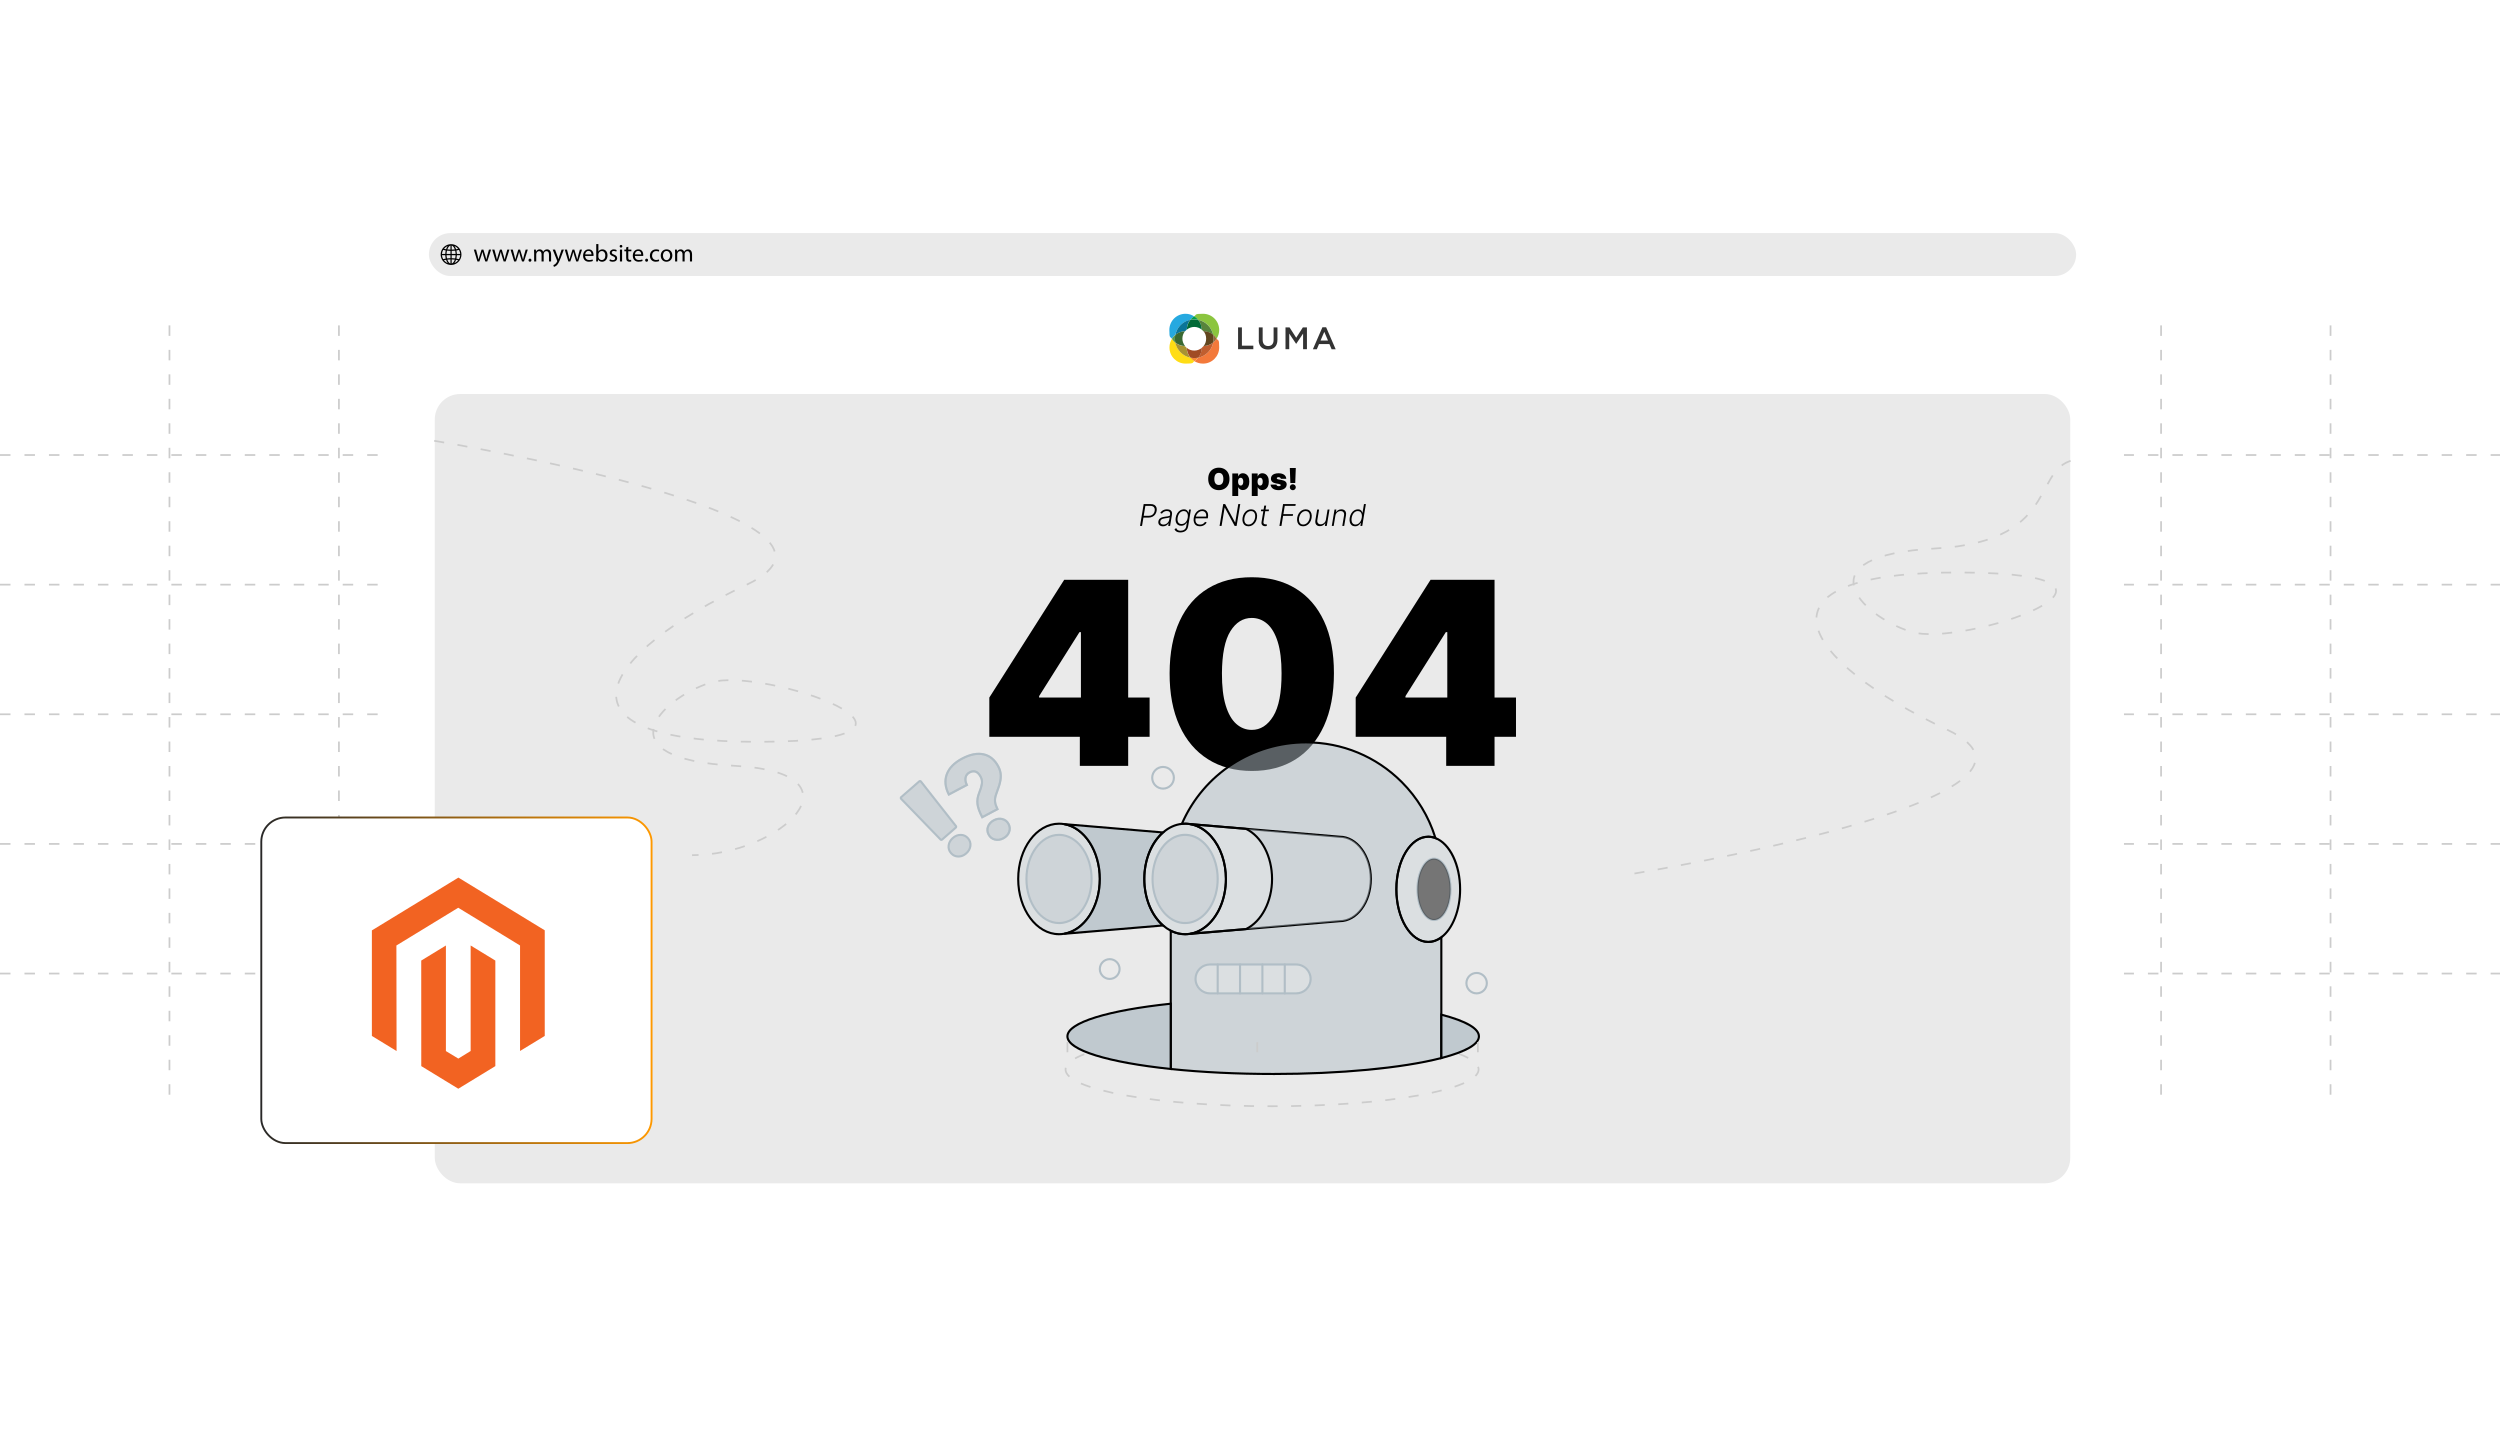 <?xml version="1.0" encoding="UTF-8"?><svg id="b" xmlns="http://www.w3.org/2000/svg" xmlns:xlink="http://www.w3.org/1999/xlink" viewBox="0 0 350 200"><defs><filter id="c" x="40.503" y="14.583" width="270.24" height="171.36" filterUnits="userSpaceOnUse"><feOffset dx="0" dy="0"/><feGaussianBlur result="d" stdDeviation="4.259"/><feFlood flood-color="#919191" flood-opacity=".3"/><feComposite in2="d" operator="in"/><feComposite in="SourceGraphic"/></filter><filter id="e" x="33.091" y="110.851" width="62.4" height="53.28" filterUnits="userSpaceOnUse"><feOffset dx="0" dy="0"/><feGaussianBlur result="f" stdDeviation="1.13"/><feFlood flood-color="#919191" flood-opacity=".3"/><feComposite in2="f" operator="in"/><feComposite in="SourceGraphic"/></filter><linearGradient id="g" x1="36.448" y1="137.241" x2="91.353" y2="137.241" gradientTransform="translate(127.801 274.482) rotate(-180)" gradientUnits="userSpaceOnUse"><stop offset="0" stop-color="#282828"/><stop offset="1" stop-color="#f90"/></linearGradient><filter id="h" x="32.611" y="110.851" width="62.88" height="53.28" filterUnits="userSpaceOnUse"><feOffset dx="0" dy="0"/><feGaussianBlur result="i" stdDeviation="1.13"/><feFlood flood-color="#919191" flood-opacity=".3"/><feComposite in2="i" operator="in"/><feComposite in="SourceGraphic"/></filter></defs><line y1="136.297" x2="189.797" y2="136.297" fill="none" stroke="#ccc" stroke-dasharray="1.469 1.958" stroke-miterlimit="10" stroke-width=".245"/><line y1="118.149" x2="189.797" y2="118.149" fill="none" stroke="#ccc" stroke-dasharray="1.469 1.958" stroke-miterlimit="10" stroke-width=".245"/><line y1="100" x2="189.797" y2="100" fill="none" stroke="#ccc" stroke-dasharray="1.469 1.958" stroke-miterlimit="10" stroke-width=".245"/><line y1="81.851" x2="189.797" y2="81.851" fill="none" stroke="#ccc" stroke-dasharray="1.469 1.958" stroke-miterlimit="10" stroke-width=".245"/><line y1="63.703" x2="189.797" y2="63.703" fill="none" stroke="#ccc" stroke-dasharray="1.469 1.958" stroke-miterlimit="10" stroke-width=".245"/><line x1="166.072" y1="45.554" x2="166.072" y2="154.446" fill="none" stroke="#ccc" stroke-dasharray="1.469 1.958" stroke-miterlimit="10" stroke-width=".245"/><line x1="142.348" y1="45.554" x2="142.348" y2="154.446" fill="none" stroke="#ccc" stroke-dasharray="1.469 1.958" stroke-miterlimit="10" stroke-width=".245"/><line x1="118.623" y1="45.554" x2="118.623" y2="154.446" fill="none" stroke="#ccc" stroke-dasharray="1.469 1.958" stroke-miterlimit="10" stroke-width=".245"/><line x1="94.899" y1="45.554" x2="94.899" y2="154.446" fill="none" stroke="#ccc" stroke-dasharray="1.469 1.958" stroke-miterlimit="10" stroke-width=".245"/><line x1="71.174" y1="45.554" x2="71.174" y2="154.446" fill="none" stroke="#ccc" stroke-dasharray="1.469 1.958" stroke-miterlimit="10" stroke-width=".245"/><line x1="47.449" y1="45.554" x2="47.449" y2="154.446" fill="none" stroke="#ccc" stroke-dasharray="1.469 1.958" stroke-miterlimit="10" stroke-width=".245"/><line x1="23.725" y1="45.554" x2="23.725" y2="154.446" fill="none" stroke="#ccc" stroke-dasharray="1.469 1.958" stroke-miterlimit="10" stroke-width=".245"/><line x1="160.203" y1="136.297" x2="350" y2="136.297" fill="none" stroke="#ccc" stroke-dasharray="1.469 1.958" stroke-miterlimit="10" stroke-width=".245"/><line x1="160.203" y1="118.149" x2="350" y2="118.149" fill="none" stroke="#ccc" stroke-dasharray="1.469 1.958" stroke-miterlimit="10" stroke-width=".245"/><line x1="160.203" y1="100" x2="350" y2="100" fill="none" stroke="#ccc" stroke-dasharray="1.469 1.958" stroke-miterlimit="10" stroke-width=".245"/><line x1="160.203" y1="81.851" x2="350" y2="81.851" fill="none" stroke="#ccc" stroke-dasharray="1.469 1.958" stroke-miterlimit="10" stroke-width=".245"/><line x1="160.203" y1="63.703" x2="350" y2="63.703" fill="none" stroke="#ccc" stroke-dasharray="1.469 1.958" stroke-miterlimit="10" stroke-width=".245"/><line x1="326.275" y1="45.554" x2="326.275" y2="154.446" fill="none" stroke="#ccc" stroke-dasharray="1.469 1.958" stroke-miterlimit="10" stroke-width=".245"/><line x1="302.551" y1="45.554" x2="302.551" y2="154.446" fill="none" stroke="#ccc" stroke-dasharray="1.469 1.958" stroke-miterlimit="10" stroke-width=".245"/><line x1="278.826" y1="45.554" x2="278.826" y2="154.446" fill="none" stroke="#ccc" stroke-dasharray="1.469 1.958" stroke-miterlimit="10" stroke-width=".245"/><line x1="255.101" y1="45.554" x2="255.101" y2="154.446" fill="none" stroke="#ccc" stroke-dasharray="1.469 1.958" stroke-miterlimit="10" stroke-width=".245"/><line x1="231.377" y1="45.554" x2="231.377" y2="154.446" fill="none" stroke="#ccc" stroke-dasharray="1.469 1.958" stroke-miterlimit="10" stroke-width=".245"/><line x1="207.652" y1="45.554" x2="207.652" y2="154.446" fill="none" stroke="#ccc" stroke-dasharray="1.469 1.958" stroke-miterlimit="10" stroke-width=".245"/><line x1="183.928" y1="45.554" x2="183.928" y2="154.446" fill="none" stroke="#ccc" stroke-dasharray="1.469 1.958" stroke-miterlimit="10" stroke-width=".245"/><rect x="53.35" y="27.452" width="244.003" height="145.097" rx="5.058" ry="5.058" transform="translate(350.704 200) rotate(180)" fill="#fff" filter="url(#c)"/><path d="M164.539,46.896c.212-1.06,1.044-1.892,2.088-2.12.147-.196.343-.359.538-.489-.326-.228-.75-.359-1.191-.359-1.256,0-2.267,1.011-2.267,2.267s.131.881.359,1.223c.131-.196.294-.375.473-.538h0v.016Z" fill="#26a9e0"/><path d="M167.736,44.776c1.06.212,1.892,1.044,2.104,2.104.196.147.359.326.489.538.228-.359.359-.783.359-1.223,0-1.256-1.011-2.267-2.267-2.267s-.881.131-1.24.359c.212.131.408.294.554.489Z" fill="#8bc53f"/><path d="M166.643,44.776c.179-.033.375-.065.554-.065s.359.016.538.049c-.163-.196-.343-.359-.554-.489-.212.131-.391.31-.538.489h0v.016Z" fill="#009e4b"/><path d="M166.675,50.076c-1.06-.212-1.908-1.044-2.12-2.12-.179-.147-.343-.326-.473-.538-.228.359-.359.783-.359,1.223,0,1.256,1.011,2.267,2.267,2.267s.881-.131,1.24-.359c-.212-.131-.391-.294-.554-.489h0v.016Z" fill="#ffdd15"/><path d="M164.539,47.956c-.033-.179-.049-.359-.049-.538s.016-.359.049-.522c-.179.147-.343.326-.473.538.131.196.294.391.473.538v-.016Z" fill="#5d9849"/><path d="M170.329,47.401c-.131.196-.294.375-.473.538-.212,1.076-1.044,1.908-2.104,2.136-.147.196-.326.359-.538.489.343.212.766.343,1.207.343,1.256,0,2.267-1.011,2.267-2.267s-.131-.881-.359-1.223h0v-.016Z" fill="#f3793b"/><path d="M169.856,46.863c.033.179.049.359.049.554s-.016.343-.049.522c.179-.147.343-.326.473-.538-.131-.196-.294-.391-.489-.538h.016Z" fill="#946a38"/><path d="M167.752,50.076c-.179.033-.359.049-.554.049s-.359-.016-.538-.049c.163.196.343.359.554.489.196-.131.391-.294.538-.489h0Z" fill="#f58836"/><path d="M166.154,46.129c0-.522.196-.979.489-1.37-1.06.228-1.892,1.06-2.088,2.12.375-.31.848-.489,1.354-.506.082-.098.163-.179.245-.245h0Z" fill="#0a7599"/><path d="M168.469,46.374c.522,0,.995.196,1.37.506-.212-1.06-1.06-1.892-2.104-2.104.31.375.489.848.506,1.37.082.065.163.147.228.228Z" fill="#57843c"/><path d="M167.197,45.77c.391,0,.766.147,1.044.375,0-.522-.196-.995-.506-1.37-.179-.033-.359-.049-.538-.049s-.375.016-.554.065c-.294.375-.473.848-.489,1.354.294-.228.652-.375,1.044-.375Z" fill="#016a37"/><path d="M165.909,48.462c-.522,0-.995-.196-1.37-.506.212,1.06,1.06,1.908,2.12,2.12-.31-.375-.506-.848-.522-1.37-.082-.065-.163-.147-.245-.245h.016Z" fill="#a89332"/><path d="M165.534,47.418c0-.391.131-.75.359-1.044-.522.016-.979.196-1.354.506-.033.163-.049.343-.049.522s.016.359.049.538c.375.31.848.489,1.37.506-.228-.294-.375-.652-.375-1.044h0v.016Z" fill="#3a6932"/><path d="M168.241,48.706c0,.522-.196.995-.489,1.37,1.06-.212,1.892-1.06,2.104-2.136-.375.31-.848.489-1.354.506-.082.098-.163.179-.261.261h0Z" fill="#c05e2f"/><path d="M169.856,46.863c-.375-.31-.848-.489-1.37-.506.245.294.375.652.375,1.06s-.131.75-.359,1.028c.506-.016.979-.212,1.354-.506.033-.163.049-.343.049-.522s-.016-.375-.049-.554h0Z" fill="#62461e"/><path d="M167.197,49.081c-.391,0-.766-.131-1.044-.375.016.522.212.995.522,1.37.179.033.343.049.538.049s.375-.016.554-.049c.294-.375.489-.848.489-1.37-.294.228-.652.375-1.044.375h-.016Z" fill="#a14b24"/><path d="M173.33,45.836h.538v2.561h1.598v.489h-2.136v-3.05ZM176.233,47.597v-1.761h.538v1.729c0,.571.294.881.766.881s.766-.294.766-.848v-1.761h.538v1.729c0,.913-.522,1.37-1.321,1.37s-1.305-.457-1.305-1.337h.016ZM179.968,45.836h.571l.93,1.452.93-1.452h.571v3.05h-.538v-2.186l-.962,1.435h-.016l-.962-1.435v2.186h-.522v-3.05h0ZM185.154,45.819h.506l1.337,3.083h-.571l-.31-.734h-1.452l-.31.734h-.554l1.337-3.083h.016ZM185.921,47.679l-.522-1.223-.522,1.223h1.06-.016Z" fill="#333"/><rect x="60.044" y="32.633" width="230.616" height="6.008" rx="3.004" ry="3.004" fill="#eaeaea"/><path d="M66.648,34.944l.223.845c.045.185.089.357.12.528h.011c.038-.168.092-.347.147-.525l.271-.848h.254l.257.831c.062.199.11.374.147.542h.01c.028-.168.072-.343.127-.539l.237-.834h.299l-.536,1.662h-.275l-.254-.793c-.059-.185-.106-.35-.147-.546h-.007c-.041.199-.092.371-.151.549l-.268.79h-.275l-.501-1.662h.309Z"/><path d="M69.219,34.944l.223.845c.045.185.089.357.121.528h.01c.038-.168.092-.347.147-.525l.271-.848h.254l.257.831c.062.199.11.374.147.542h.011c.027-.168.072-.343.127-.539l.237-.834h.299l-.536,1.662h-.275l-.254-.793c-.059-.185-.106-.35-.148-.546h-.007c-.041.199-.092.371-.151.549l-.268.79h-.275l-.501-1.662h.309Z"/><path d="M71.79,34.944l.223.845c.045.185.089.357.12.528h.011c.038-.168.092-.347.147-.525l.271-.848h.254l.257.831c.062.199.11.374.147.542h.01c.028-.168.072-.343.127-.539l.237-.834h.299l-.536,1.662h-.275l-.254-.793c-.059-.185-.106-.35-.147-.546h-.007c-.041.199-.092.371-.151.549l-.268.79h-.275l-.501-1.662h.309Z"/><path d="M73.993,36.427c0-.123.085-.216.206-.216.12,0,.202.089.202.216,0,.124-.082.216-.209.216-.117,0-.199-.092-.199-.216Z"/><path d="M74.776,35.394c0-.175-.007-.312-.014-.45h.265l.014.271h.01c.093-.158.247-.305.525-.305.223,0,.395.137.467.333h.007c.051-.096.12-.165.189-.216.1-.076.206-.117.364-.117.223,0,.549.144.549.721v.975h-.295v-.938c0-.322-.12-.511-.36-.511-.175,0-.306.127-.36.271-.014.045-.024.096-.024.151v1.026h-.295v-.996c0-.264-.117-.453-.347-.453-.185,0-.326.151-.374.302-.017.041-.024.096-.024.147v.999h-.295v-1.212Z"/><path d="M77.708,34.944l.361.982c.041.11.082.24.11.34h.007c.031-.1.065-.227.106-.347l.33-.975h.319l-.453,1.185c-.216.57-.364.858-.57,1.04-.151.127-.295.179-.371.192l-.076-.251c.076-.024.175-.072.265-.148.082-.065.182-.182.254-.336.014-.031.024-.055.024-.072,0-.018-.007-.042-.024-.079l-.611-1.531h.33Z"/><path d="M79.378,34.944l.223.845c.045.185.089.357.121.528h.01c.038-.168.092-.347.147-.525l.271-.848h.254l.257.831c.062.199.11.374.147.542h.011c.027-.168.072-.343.127-.539l.237-.834h.299l-.536,1.662h-.275l-.254-.793c-.059-.185-.106-.35-.148-.546h-.007c-.041.199-.092.371-.151.549l-.268.79h-.275l-.501-1.662h.309Z"/><path d="M81.921,35.83c.007.409.264.577.57.577.216,0,.35-.038.46-.086l.055.216c-.106.048-.292.106-.556.106-.512,0-.817-.34-.817-.841,0-.501.295-.893.779-.893.546,0,.687.474.687.779,0,.061-.003.106-.011.141h-1.167ZM82.807,35.613c.003-.189-.079-.487-.419-.487-.309,0-.44.278-.463.487h.882Z"/><path d="M83.475,34.168h.299v1.044h.007c.106-.185.299-.302.566-.302.415,0,.704.343.704.844,0,.594-.378.889-.749.889-.24,0-.433-.092-.56-.309h-.007l-.018.271h-.257c.007-.113.014-.282.014-.429v-2.008ZM83.774,35.94c0,.038.003.076.014.11.055.209.233.353.453.353.319,0,.505-.257.505-.639,0-.333-.172-.618-.498-.618-.203,0-.395.144-.457.371-.01.038-.017.079-.017.127v.295Z"/><path d="M85.39,36.3c.093.055.251.117.402.117.216,0,.319-.106.319-.247,0-.144-.085-.22-.305-.302-.302-.11-.443-.271-.443-.47,0-.268.22-.487.573-.487.168,0,.316.044.405.103l-.072.22c-.065-.042-.185-.1-.34-.1-.179,0-.275.103-.275.227,0,.137.096.199.312.285.285.106.436.251.436.498,0,.295-.23.501-.618.501-.182,0-.35-.048-.467-.117l.072-.227Z"/><path d="M87.128,34.477c0,.103-.072.185-.192.185-.11,0-.182-.082-.182-.185s.076-.189.189-.189c.11,0,.185.083.185.189ZM86.791,36.605v-1.662h.302v1.662h-.302Z"/><path d="M87.96,34.545v.398h.433v.23h-.433v.896c0,.206.058.323.227.323.082,0,.13-.007.175-.021l.014.23c-.058.021-.151.041-.268.041-.141,0-.254-.048-.326-.127-.083-.093-.117-.24-.117-.436v-.906h-.257v-.23h.257v-.309l.295-.089Z"/><path d="M88.881,35.83c.007.409.264.577.57.577.216,0,.35-.038.46-.086l.055.216c-.106.048-.292.106-.556.106-.512,0-.817-.34-.817-.841,0-.501.295-.893.779-.893.546,0,.687.474.687.779,0,.061-.003.106-.011.141h-1.167ZM89.767,35.613c.003-.189-.079-.487-.419-.487-.309,0-.44.278-.463.487h.882Z"/><path d="M90.321,36.427c0-.123.085-.216.206-.216.12,0,.202.089.202.216,0,.124-.082.216-.209.216-.117,0-.199-.092-.199-.216Z"/><path d="M92.289,36.547c-.079.038-.254.096-.477.096-.501,0-.828-.34-.828-.848,0-.512.35-.886.893-.886.179,0,.336.044.419.089l-.068.23c-.072-.038-.185-.079-.351-.079-.381,0-.587.285-.587.628,0,.385.247.622.577.622.172,0,.285-.041.371-.079l.051.227Z"/><path d="M94.128,35.761c0,.615-.429.882-.828.882-.446,0-.796-.33-.796-.855,0-.553.368-.879.824-.879.477,0,.8.347.8.851ZM92.813,35.778c0,.364.206.639.501.639.288,0,.504-.271.504-.645,0-.281-.141-.635-.498-.635-.354,0-.508.33-.508.642Z"/><path d="M94.511,35.394c0-.175-.007-.312-.014-.45h.265l.014.271h.01c.093-.158.247-.305.525-.305.223,0,.395.137.467.333h.007c.051-.096.12-.165.189-.216.1-.076.206-.117.364-.117.223,0,.549.144.549.721v.975h-.295v-.938c0-.322-.12-.511-.36-.511-.175,0-.306.127-.36.271-.014.045-.024.096-.024.151v1.026h-.295v-.996c0-.264-.117-.453-.347-.453-.185,0-.326.151-.374.302-.017.041-.024.096-.024.147v.999h-.295v-1.212Z"/><path d="M63.269,37.091h-.238l-.16-.025c-.574-.109-1.04-.574-1.149-1.149l-.025-.16c.004-.078-.005-.161,0-.238.041-.628.534-1.173,1.145-1.303,1.035-.22,1.949.694,1.729,1.729-.13.61-.675,1.104-1.303,1.145ZM63.065,34.374c-.234.073-.356.327-.437.541 0.0.005.016.008.021.008.138.016.278.021.416.023v-.573ZM63.235,34.374v.573c.146.001.292-.008.437-.026-.075-.217-.203-.474-.437-.547ZM62.673,34.453c-.203.075-.38.213-.516.38l.295.062c.045-.16.124-.309.221-.442ZM64.148,34.839c-.139-.168-.316-.309-.522-.386.101.134.173.287.227.446l.295-.06ZM62.339,35.554c.008-.163.026-.325.062-.484l-.348-.089c-.104.173-.166.371-.179.573h.465ZM64.426,35.554c-.014-.171-.055-.345-.135-.497-.007-.014-.032-.063-.044-.065l-.346.079c.032.159.053.32.06.482h.465ZM63.065,35.123c-.163-.001-.327-.012-.488-.034-.038.152-.056.309-.062.465h.55v-.431ZM63.235,35.123v.431h.55c-.004-.155-.029-.307-.057-.459-.164.015-.328.031-.493.028ZM62.339,35.724h-.465c.012.196.072.387.168.556l.359-.08c-.035-.157-.053-.316-.062-.476ZM63.065,35.724h-.55c.009.152.023.304.062.451l.488-.032v-.42ZM63.785,35.724h-.55v.42l.488.032c.038-.147.053-.299.062-.451ZM64.426,35.724h-.465c-.009.162-.029.323-.062.482l.349.08c.011-.001.036-.051.044-.065.08-.152.121-.326.135-.497ZM63.065,36.319c-.127.001-.252.011-.377.023-.012.001-.056-.006-.059.009.046.134.108.264.198.374.06.074.143.147.238.168v-.573ZM63.235,36.319v.573c.095-.021.178-.094.238-.168.09-.11.152-.24.199-.374l-.437-.031ZM62.452,36.371c-.076.01-.152.024-.227.042-.014.004-.077.013-.074.028.144.169.323.311.533.389-.104-.138-.185-.293-.233-.459ZM64.148,36.438l-.3-.062c-.052.163-.13.317-.233.453.21-.078.392-.219.533-.391Z"/><rect x="60.87" y="55.162" width="228.964" height="110.5" rx="3.557" ry="3.557" fill="#eaeaea"/><path d="M60.788,61.711s64.203,10.51,43.742,20.152-28.691,22.115,1.881,21.993.277-10.602-6.917-8.302-15.19,10.676,3.389,11.662c18.579.986,6.496,12.51-5.995,12.51" fill="none" stroke="#ccc" stroke-dasharray="1.416 1.887" stroke-miterlimit="10" stroke-width=".245"/><path d="M228.823,122.292s64.203-10.51,43.742-20.152-28.691-22.115,1.881-21.993c30.573.122.277,10.602-6.917,8.302s-15.19-10.676,3.389-11.662,12.935-12.51,20.695-12.51" fill="none" stroke="#ccc" stroke-dasharray="1.416 1.887" stroke-miterlimit="10" stroke-width=".245"/><path d="M138.505,103.153v-5.495l10.483-16.489h4.987v7.329h-2.85l-5.648,8.956v.204h15.469v5.495h-22.441ZM151.177,107.223v-5.749l.152-2.393v-17.912h6.616v26.054h-6.768Z"/><path d="M175.245,107.934c-2.367-.009-4.411-.554-6.132-1.641-1.722-1.085-3.049-2.65-3.982-4.694s-1.395-4.495-1.386-7.352c.009-2.866.477-5.3,1.407-7.303.928-2,2.251-3.522,3.968-4.565,1.719-1.044,3.759-1.565,6.127-1.565,2.366,0,4.409.525,6.132,1.571,1.72,1.047,3.049,2.571,3.982,4.574.933,2,1.393,4.431,1.388,7.288,0,2.874-.466,5.335-1.399,7.379-.939,2.044-2.262,3.606-3.977,4.688-1.72,1.082-3.761,1.621-6.127,1.621ZM175.245,102.185c1.22,0,2.223-.638,3.007-1.915.787-1.277,1.172-3.283,1.166-6.023,0-1.79-.181-3.251-.536-4.388s-.847-1.98-1.475-2.528c-.627-.545-1.348-.819-2.162-.819-1.222,0-2.219.618-2.99,1.857-.773,1.239-1.166,3.198-1.184,5.877-.009,1.825.166,3.324.522,4.498s.85,2.041,1.482,2.6c.631.56,1.354.84,2.169.84Z"/><path d="M189.797,103.153v-5.495l10.483-16.489h4.985v7.329h-2.848l-5.65,8.956v.204h15.472v5.495h-22.442ZM202.467,107.223v-5.749l.154-2.393v-17.912h6.615v26.054h-6.769Z"/><path d="M204.257,147.542c1.763.664,2.748,1.407,2.748,2.19,0,2.839-12.946,5.141-28.915,5.141s-28.915-2.302-28.915-5.141c0-.793,1.01-1.544,2.813-2.215" fill="none" stroke="#ccc" stroke-dasharray="1.416 1.887" stroke-miterlimit="10" stroke-width=".245"/><g opacity=".5"><path d="M182.894,138.479c-.366.366-.871.592-1.43.592h-12.07c-1.116,0-2.022-.905-2.022-2.022,0-.558.227-1.065.592-1.43.366-.366.871-.592,1.429-.592h12.07c1.117,0,2.022.905,2.022,2.022,0,.558-.227,1.064-.592,1.43h.001ZM199.955,131.87c-2.464,0-4.462-3.297-4.462-7.364s1.997-7.363,4.462-7.363c.346,0,.683.065,1.007.188-.916-3.003-2.56-5.689-4.724-7.853-3.428-3.428-8.162-5.548-13.393-5.548-7.784,0-14.471,4.697-17.384,11.41.15-.015.303-.024.456-.024.243,0,.484.021.718.061l20.919,1.765c2.41,0,4.366,2.646,4.366,5.911s-1.955,5.911-4.366,5.911l-20.919,1.764c-.235.039-.474.06-.717.06-.708,0-1.386-.174-2.012-.493v19.363c4.223.444,9.119.698,14.34.698,9.725,0,18.325-.882,23.541-2.231v-16.902c-.559.415-1.178.646-1.831.646l.001.001Z" fill="#b1bec6"/></g><path d="M181.465,139.22h-12.07c-1.196,0-2.17-.974-2.17-2.17,0-.58.226-1.125.636-1.535.409-.41.954-.636,1.534-.636h12.07c1.197,0,2.171.974,2.171,2.171,0,.58-.226,1.125-.636,1.535h0c-.409.409-.955.635-1.535.635ZM169.395,135.175c-.5,0-.971.195-1.324.549-.355.354-.549.824-.549,1.325,0,1.034.84,1.874,1.874,1.874h12.07c.501,0,.971-.195,1.325-.549h0c.354-.354.549-.825.549-1.325,0-1.034-.841-1.874-1.874-1.874h-12.07Z" fill="#b1bec6"/><path d="M178.245,150.505c-5.046,0-10.01-.241-14.354-.699l-.133-.014v-19.738l.215.11c.62.317,1.275.477,1.945.477.231,0,.463-.019.693-.058l.012-.002,20.925-1.765h.006c2.325,0,4.218-2.585,4.218-5.763s-1.892-5.763-4.218-5.763h-.013l-20.925-1.766h-.006c-.231-.04-.464-.06-.694-.06-.143,0-.291.008-.441.024l-.252.027.101-.233c3.031-6.986,9.908-11.499,17.52-11.499,5.098,0,9.891,1.986,13.498,5.591,2.209,2.21,3.856,4.947,4.761,7.915l.088.289-.282-.107c-.312-.118-.634-.178-.954-.178-2.379,0-4.314,3.237-4.314,7.215s1.935,7.216,4.314,7.216c.606,0,1.191-.207,1.742-.617l.236-.175v17.311l-.111.029c-5.412,1.4-14.226,2.236-23.578,2.236l.001-.002ZM164.053,149.525c4.303.447,9.207.683,14.192.683,9.264,0,17.994-.821,23.393-2.198v-16.505c-.534.341-1.099.512-1.683.512-2.542,0-4.61-3.37-4.61-7.512s2.068-7.511,4.61-7.511c.261,0,.523.035.779.107-.908-2.817-2.495-5.411-4.602-7.519-3.55-3.55-8.269-5.504-13.288-5.504-7.412,0-14.116,4.347-17.148,11.096.075-.004.148-.006.221-.006.244,0,.491.021.737.061l20.906,1.764c2.486.004,4.507,2.721,4.507,6.059s-2.022,6.055-4.507,6.059l-20.907,1.763c-.243.041-.491.061-.736.061-.64,0-1.265-.136-1.863-.406v18.995Z"/><g opacity=".25"><path d="M200.962,117.331c-.324-.123-.66-.188-1.007-.188-2.464,0-4.462,3.297-4.462,7.363s1.997,7.364,4.462,7.364c.652,0,1.272-.231,1.831-.646,1.552-1.153,2.632-3.727,2.632-6.718,0-3.495-1.476-6.421-3.456-7.175h0ZM201.711,128.427c-.29.243-.612.378-.951.378-1.281,0-2.319-1.925-2.319-4.3s1.038-4.298,2.319-4.298c.18,0,.355.038.523.11,1.028.44,1.795,2.148,1.795,4.188,0,1.746-.561,3.249-1.367,3.922h0Z" fill="#b1bec6"/></g><path d="M199.955,132.018c-2.542,0-4.61-3.37-4.61-7.512s2.068-7.511,4.61-7.511c.357,0,.714.067,1.059.198h0c2.091.796,3.55,3.803,3.55,7.313,0,2.938-1.056,5.622-2.692,6.837-.603.448-1.249.675-1.919.675h.001ZM199.955,117.291c-2.379,0-4.314,3.237-4.314,7.215s1.935,7.216,4.314,7.216c.606,0,1.191-.207,1.742-.617,1.563-1.161,2.572-3.751,2.572-6.599,0-3.336-1.413-6.295-3.36-7.037h0c-.312-.118-.634-.178-.954-.178h-.001Z"/><path d="M200.76,128.954c-.677,0-1.304-.475-1.769-1.337-.449-.834-.697-1.938-.697-3.11s.247-2.276.697-3.109c.465-.863,1.093-1.337,1.769-1.337.195,0,.391.042.58.122,1.11.474,1.885,2.253,1.885,4.324,0,1.731-.557,3.315-1.42,4.035h0c-.327.273-.678.412-1.045.412h0ZM200.76,120.356c-1.197,0-2.171,1.862-2.171,4.15s.974,4.152,2.171,4.152c.295,0,.583-.116.855-.343h0c.798-.666,1.314-2.162,1.314-3.808,0-1.925-.717-3.63-1.705-4.052-.152-.065-.309-.099-.464-.099h0Z" fill="#b1bec6"/><g opacity=".5"><path d="M203.078,124.506c0,1.746-.561,3.249-1.367,3.922-.29.243-.612.378-.951.378-1.281,0-2.319-1.925-2.319-4.3s1.038-4.298,2.319-4.298c.18,0,.355.038.523.11,1.028.44,1.795,2.148,1.795,4.188h0Z"/></g><g opacity=".75"><path d="M163.905,140.519v9.14c-8.645-.909-14.466-2.615-14.466-4.57s5.821-3.66,14.466-4.57h0Z" fill="#b1bec6"/></g><g opacity=".75"><path d="M207.05,145.089c0,1.13-1.948,2.179-5.265,3.037v-6.073c3.316.858,5.265,1.906,5.265,3.037h0Z" fill="#b1bec6"/></g><path d="M164.053,149.823l-.164-.017c-4.327-.455-7.959-1.112-10.503-1.899-2.718-.841-4.095-1.789-4.095-2.818s1.378-1.977,4.095-2.818c2.544-.787,6.176-1.444,10.503-1.899l.164-.017v9.469ZM163.757,140.683c-4.236.452-7.79,1.099-10.284,1.87-2.507.775-3.887,1.676-3.887,2.535s1.381,1.76,3.887,2.535c2.494.771,6.047,1.418,10.284,1.87v-8.811Z"/><path d="M201.637,148.317v-6.456l.185.048c3.567.923,5.375,1.994,5.375,3.18s-1.809,2.257-5.375,3.18l-.185.048v-.001ZM201.933,142.244v5.69c3.206-.85,4.969-1.858,4.969-2.845s-1.763-1.994-4.969-2.845Z"/><g opacity=".25"><path d="M148.98,115.377c-.235-.039-.475-.061-.718-.061-3.156,0-5.714,3.463-5.714,7.737s2.558,7.735,5.714,7.735c.243,0,.483-.021.717-.061,2.817-.477,4.996-3.733,4.996-7.675s-2.179-7.198-4.996-7.676v.001ZM148.834,129.179c-.187.031-.379.048-.572.048-2.518,0-4.559-2.764-4.559-6.173s2.041-6.174,4.559-6.174c.194,0,.386.017.573.048,2.248.382,3.986,2.979,3.986,6.127s-1.739,5.744-3.987,6.125v-.001Z" fill="#b1bec6"/></g><path d="M148.262,130.937c-3.232,0-5.862-3.536-5.862-7.883s2.63-7.885,5.862-7.885c.246,0,.496.021.743.062h0c2.918.496,5.119,3.858,5.119,7.822s-2.201,7.326-5.12,7.821c-.247.042-.497.062-.743.062l.001.001ZM148.262,115.465c-3.069,0-5.566,3.404-5.566,7.589s2.497,7.587,5.566,7.587c.23,0,.463-.019.693-.059,2.778-.471,4.873-3.708,4.873-7.53s-2.095-7.058-4.872-7.53c-.23-.038-.463-.059-.694-.059v.001Z"/><path d="M148.262,129.375c-2.596,0-4.708-2.836-4.708-6.321s2.112-6.322,4.708-6.322c.196,0,.398.017.597.05,2.344.398,4.11,3.095,4.11,6.273s-1.767,5.874-4.111,6.272h0c-.199.033-.4.05-.597.05h0ZM148.834,129.18h0ZM148.262,117.028c-2.433,0-4.412,2.704-4.412,6.026s1.979,6.025,4.412,6.025c.181,0,.365-.015.548-.046,2.202-.374,3.864-2.945,3.864-5.979s-1.661-5.606-3.863-5.98c-.184-.03-.368-.046-.549-.046h0Z" fill="#b1bec6"/><g opacity=".5"><path d="M152.821,123.054c0,3.146-1.739,5.744-3.987,6.125-.187.031-.379.048-.572.048-2.518,0-4.559-2.764-4.559-6.173s2.041-6.174,4.559-6.174c.194,0,.386.017.573.048,2.248.382,3.986,2.979,3.986,6.127v-.001Z" fill="#b1bec6"/></g><g opacity=".75"><path d="M162.826,129.561l-13.847,1.167c2.817-.477,4.996-3.733,4.996-7.675s-2.179-7.198-4.996-7.676l13.846,1.168c-1.578,1.376-2.624,3.777-2.624,6.508s1.045,5.13,2.624,6.508h.001Z" fill="#b1bec6"/></g><path d="M148.992,130.876l-.037-.293c2.778-.472,4.873-3.708,4.873-7.53s-2.094-7.058-4.873-7.53l.037-.293,14.194,1.198-.264.23c-1.611,1.405-2.572,3.796-2.572,6.396s.962,4.99,2.572,6.396l.264.23-14.195,1.197h0ZM150.25,115.633c2.277,1.104,3.874,4.044,3.874,7.421s-1.597,6.316-3.874,7.419l12.229-1.031c-1.524-1.483-2.424-3.841-2.424-6.389s.9-4.907,2.424-6.389l-12.229-1.032v.001Z"/><g opacity=".25"><path d="M169.579,117.115c-.076-.087-.155-.17-.235-.252-.027-.027-.054-.054-.081-.081-.054-.053-.109-.105-.164-.155-.721-.656-1.559-1.096-2.463-1.25h-.002c-.235-.039-.474-.06-.718-.06-.153,0-.306.008-.455.024-.966.103-1.865.531-2.635,1.204-1.578,1.376-2.624,3.777-2.624,6.507s1.045,5.131,2.624,6.508c.337.293.698.54,1.079.734.626.319,1.304.494,2.011.494.244,0,.483-.021.718-.061.062-.01.124-.022.186-.035.015-.003.03-.007.045-.01.052-.011.104-.024.155-.038.053-.014.107-.029.159-.045.023-.007.047-.015.07-.022.57-.184,1.106-.484,1.595-.879.057-.047.114-.095.17-.144.028-.024.056-.05.084-.075.084-.076.165-.155.245-.235.08-.081.158-.166.235-.252h0c.118-.134.231-.272.341-.417.182-.242.353-.501.509-.774.063-.109.124-.22.182-.334,0,0,.001,0,0-.001.059-.113.115-.229.169-.347.54-1.181.851-2.574.851-4.065,0-2.385-.797-4.519-2.052-5.938h0ZM170.206,125.154c-.023.087-.048.174-.074.26-.053.171-.11.338-.173.501-.031.081-.064.161-.099.241-.051.119-.105.235-.162.349-.038.076-.076.151-.117.224-.04.073-.081.145-.124.216-.043.07-.087.14-.131.208-.09.136-.184.267-.281.392-.049.063-.099.124-.15.184-.025.03-.051.059-.077.088-.053.059-.105.115-.159.17-.62.633-1.361,1.056-2.169,1.193-.187.031-.379.047-.572.047-.082,0-.164-.003-.246-.009-.02-.002-.041-.003-.061-.005-.027-.002-.054-.005-.081-.008-.01-.001-.02-.002-.03-.004-.037-.004-.074-.01-.111-.015-.002,0-.004-.001-.007-.002-.038-.006-.077-.013-.115-.02-.006-.001-.013-.002-.018-.004-.042-.008-.083-.017-.124-.027-.086-.021-.171-.044-.255-.071-.042-.013-.084-.027-.126-.043-.034-.012-.068-.024-.102-.038-.018-.007-.036-.014-.055-.022-.035-.014-.069-.029-.104-.044-.024-.01-.049-.022-.073-.033-.052-.024-.103-.05-.154-.078-.038-.02-.075-.04-.113-.061-.036-.021-.072-.042-.108-.064-.03-.018-.061-.038-.09-.057-.002-.002-.003-.002-.004-.003-.012-.007-.023-.015-.035-.022-.021-.014-.043-.029-.064-.044-.066-.046-.13-.093-.194-.143-.032-.024-.063-.05-.095-.075-.087-.072-.172-.147-.255-.226-.017-.015-.033-.032-.05-.047-.079-.078-.156-.159-.232-.243-.028-.031-.056-.063-.083-.095-.002-.002-.003-.004-.005-.006-.026-.03-.052-.061-.077-.093-.027-.033-.054-.067-.08-.101-.005-.007-.01-.013-.015-.02-.101-.13-.196-.267-.286-.409-.024-.037-.048-.075-.071-.113-.047-.076-.092-.154-.136-.233-.569-1.03-.906-2.308-.906-3.694,0-.32.018-.634.053-.94.005-.051.011-.102.018-.153.006-.05.013-.101.021-.151.007-.05.015-.101.024-.15.024-.149.054-.297.088-.442.033-.145.07-.288.111-.428.013-.047.027-.093.042-.139.014-.046.029-.092.044-.138.015-.046.03-.091.047-.136.015-.045.032-.09.05-.134.016-.044.033-.089.051-.133.051-.128.105-.252.163-.375.002-.003.004-.007.005-.01.099-.209.206-.409.323-.6q.077-.127,0-.001c.162-.267.341-.514.534-.74.027-.033.055-.064.084-.096.025-.029.05-.056.076-.084.032-.033.064-.067.096-.1.029-.03.059-.059.088-.087.002,0,.003-.002.004-.004.029-.027.058-.055.087-.081.033-.03.067-.061.101-.09.028-.024.056-.047.084-.07.031-.026.063-.051.095-.075.117-.091.238-.175.361-.253.024-.014.047-.028.07-.042.01-.006.019-.012.029-.017.024-.015.049-.028.074-.042.029-.016.058-.032.087-.047.03-.015.059-.031.089-.045.059-.03.119-.057.18-.083.024-.01.05-.021.075-.031.007-.004.015-.007.022-.009.028-.011.056-.022.085-.033.03-.011.061-.022.092-.033.044-.015.089-.029.133-.042.04-.012.08-.023.12-.033.007-.003.015-.004.023-.007.043-.01.085-.02.128-.029.002-.001.004-.001.006-.002.043-.009.086-.017.129-.024.038-.007.075-.013.113-.017.021-.004.044-.006.065-.008.027-.004.053-.006.08-.008.015-.002.029-.003.043-.004.026-.002.052-.004.078-.004.021-.002.041-.003.061-.004.042-.002.083-.002.125-.002.193,0,.386.017.573.048,2.248.382,3.986,2.979,3.986,6.126,0,.738-.096,1.445-.271,2.101h0Z" fill="#b1bec6"/></g><path d="M165.917,130.937c-.715,0-1.415-.172-2.079-.51-.387-.198-.76-.451-1.109-.754-1.675-1.461-2.675-3.935-2.675-6.62s.999-5.158,2.675-6.619c.809-.709,1.749-1.137,2.716-1.24.389-.042.8-.031,1.202.035l.014.002c.905.155,1.783.6,2.538,1.287.057.052.113.105.169.159l.027.027c.018.018.038.037.056.056.087.088.165.172.239.257h0c1.328,1.501,2.089,3.701,2.089,6.036,0,1.462-.299,2.889-.865,4.126-.053.115-.108.23-.166.342l-.039.092h-.008c-.046.087-.094.174-.144.26-.157.274-.332.54-.519.789-.099.131-.204.26-.311.384h0l-.038.044c-.081.091-.162.178-.241.258-.086.087-.168.166-.251.241-.028.026-.057.052-.086.077-.057.05-.116.099-.174.147-.513.415-1.066.719-1.643.906l-.07.022c-.056.018-.112.033-.167.047-.051.014-.106.027-.161.039-.012.003-.03.007-.048.011-.06.013-.124.025-.19.036-.249.042-.499.063-.743.063h.001ZM165.917,115.465c-.148,0-.296.008-.439.024-.907.097-1.79.5-2.553,1.169-1.611,1.405-2.573,3.796-2.573,6.396s.962,4.991,2.572,6.396c.33.287.683.528,1.048.714.834.425,1.721.572,2.638.419.06-.01.12-.021.179-.034.016-.003.028-.006.04-.009.055-.012.104-.024.152-.037.053-.014.104-.028.155-.044l.067-.021c.543-.175,1.065-.463,1.548-.854.056-.045.111-.092.166-.14.027-.024.054-.047.081-.072.08-.072.158-.148.241-.231.067-.069.137-.143.207-.221l.023-.026c.116-.131.228-.268.333-.408.18-.24.348-.494.499-.759.047-.081.092-.161.135-.243l.044-.087c.058-.112.113-.227.166-.341.549-1.199.838-2.584.838-4.004,0-2.263-.734-4.391-2.015-5.84h0c-.071-.081-.146-.161-.23-.246-.018-.018-.035-.035-.053-.053l-.027-.027c-.052-.051-.105-.101-.159-.15-.711-.646-1.533-1.065-2.379-1.213l-.011-.002c-.23-.038-.463-.058-.694-.058l.001-.001Z"/><path d="M165.917,129.374c-.085,0-.172-.003-.256-.009h-.008c-.019-.002-.039-.004-.059-.006-.021-.002-.047-.004-.073-.007h-.007c-.007-.002-.018-.003-.03-.004-.036-.004-.072-.009-.107-.015h-.008l-.017-.004c-.037-.006-.074-.012-.11-.019-.01-.002-.02-.004-.029-.006-.037-.007-.08-.016-.123-.027-.09-.021-.18-.047-.266-.074-.044-.014-.088-.029-.133-.045-.034-.012-.071-.025-.107-.041-.015-.005-.036-.014-.058-.024-.033-.013-.068-.029-.104-.045-.015-.007-.034-.015-.052-.024l-.022-.01c-.056-.027-.109-.053-.163-.082-.038-.021-.079-.042-.117-.064-.037-.021-.074-.043-.111-.067-.031-.019-.063-.039-.093-.059l-.014-.009c-.004-.003-.008-.005-.012-.008l-.01-.007c-.026-.017-.049-.033-.071-.049-.067-.047-.134-.096-.199-.147-.032-.024-.064-.05-.097-.078-.098-.081-.184-.157-.264-.234-.01-.009-.021-.021-.033-.032l-.016-.015c-.078-.076-.155-.158-.24-.251-.026-.028-.051-.058-.076-.087h0l-.014-.017c-.027-.032-.054-.064-.081-.098-.027-.033-.055-.067-.081-.103l-.015-.019c-.103-.133-.202-.275-.295-.42-.024-.037-.049-.076-.073-.117-.046-.075-.093-.156-.138-.238-.605-1.094-.925-2.396-.925-3.766,0-.324.018-.646.054-.957.005-.051.011-.104.019-.158.006-.049.013-.102.022-.154.007-.049.015-.102.025-.155.024-.144.054-.297.09-.448.033-.147.071-.295.113-.436.013-.047.028-.096.043-.143.014-.045.029-.092.045-.14.015-.046.031-.092.048-.139.015-.044.033-.091.051-.138.015-.042.033-.088.051-.133.052-.13.108-.258.167-.382l.007-.014c.081-.172.171-.342.267-.507h-.001l.062-.103c.012-.019.024-.038.035-.058l.008-.013c.154-.246.324-.477.505-.689.028-.033.057-.067.087-.1.024-.027.05-.056.077-.085.033-.034.065-.068.098-.101.025-.026.051-.051.077-.076h0l.018-.018.002-.002.011-.01c.026-.024.052-.049.077-.072.033-.03.068-.061.103-.092l.027-.022c.02-.017.04-.034.061-.051.031-.026.065-.053.099-.079.118-.092.244-.18.372-.261.027-.015.049-.03.071-.043.01-.007.021-.013.033-.019.021-.013.042-.024.062-.035l.013-.007c.03-.017.06-.033.091-.05.033-.017.064-.033.094-.048.056-.028.118-.056.185-.085.024-.01.049-.02.074-.03.011-.005.021-.01.033-.013.028-.011.056-.022.085-.033.03-.011.063-.023.096-.033.046-.015.092-.03.138-.044.041-.012.081-.023.121-.033.007-.002.013-.004.02-.006l.01-.002c.042-.01.082-.019.124-.028l.015-.004c.045-.01.091-.018.136-.025.036-.007.075-.013.115-.017.022-.004.044-.006.067-.008.029-.004.058-.007.087-.009.017-.002.033-.003.047-.004.022-.002.049-.004.075-.004.022-.002.044-.003.065-.004.238-.008.483.007.728.048,2.344.398,4.11,3.095,4.11,6.272,0,.735-.092,1.455-.276,2.139-.021.078-.044.162-.075.264-.053.172-.113.344-.177.511-.028.072-.059.149-.101.246-.052.121-.107.241-.166.357-.043.086-.082.161-.12.23-.04.074-.083.147-.126.22-.044.073-.089.144-.134.213-.092.139-.189.275-.289.403-.044.056-.093.116-.154.189-.026.03-.053.061-.079.091-.058.064-.112.121-.164.175-.655.669-1.433,1.096-2.25,1.235-.197.033-.398.05-.597.05l-.001.004ZM164.035,128.503c.025.016.05.032.075.047.035.021.07.042.104.062.036.021.072.04.108.059.05.027.099.051.148.075l.023.01c.015.007.03.014.045.021.035.016.068.03.101.044.019.008.034.015.05.02.038.015.07.027.101.038.042.015.081.029.121.042.08.025.163.048.246.068.038.009.078.018.118.025l-.017.148.028-.145.007.002c.035.007.073.013.109.018l.012.002c.034.005.068.01.102.014l.008.002c.005,0,.01.002.015.002l.013.002c.024.002.047.005.07.007.02.002.036.003.052.004h.008c.258.019.525.007.782-.036.754-.128,1.476-.526,2.088-1.15.05-.05.1-.104.155-.165.025-.028.05-.056.074-.085.059-.068.105-.125.146-.178.096-.122.188-.251.275-.383.043-.067.086-.135.128-.204.041-.068.081-.138.12-.21.036-.066.073-.136.114-.219.056-.111.11-.226.158-.341.04-.093.07-.166.096-.235.062-.161.119-.327.17-.492.025-.084.05-.168.073-.254h0c.176-.66.266-1.354.266-2.063,0-3.035-1.661-5.606-3.864-5.98-.225-.037-.452-.052-.668-.044-.017,0-.034.002-.051.003h-.012c-.023.002-.046.003-.069.004-.015.001-.026.002-.037.003-.03.003-.054.004-.079.008h-.009c-.017.003-.034.004-.051.007l-.008.002c-.035.004-.07.01-.104.015-.041.007-.079.013-.117.021l-.013.003c-.042.009-.081.018-.123.027l-.024.007c-.038.009-.075.019-.113.03-.043.013-.086.027-.129.041-.03.01-.059.021-.088.031-.028.01-.055.021-.081.031l-.021.009c-.025.01-.049.02-.073.03-.061.026-.118.052-.172.079-.03.014-.057.029-.084.043-.03.016-.058.031-.086.047l-.014.008c-.019.01-.038.021-.056.032l-.007.004c-.007.004-.014.008-.021.013-.024.015-.047.029-.072.044-.117.073-.235.156-.346.243-.031.024-.061.048-.091.073-.02.016-.038.032-.057.048l-.026.021c-.032.027-.064.057-.097.087-.022.02-.044.041-.066.061l-.011.021-.024.013c-.024.023-.047.047-.07.07-.033.033-.064.066-.095.099-.024.025-.048.051-.072.079-.03.033-.056.063-.082.093-.185.216-.358.454-.512.708l-.035.086h-.017c-.099.166-.189.338-.271.511-.002.005-.005.013-.01.021-.055.116-.107.237-.156.359-.018.043-.034.086-.05.129-.018.046-.034.088-.049.131-.016.045-.032.089-.046.133-.015.047-.03.091-.044.136-.015.047-.029.091-.042.136-.041.137-.077.278-.109.42-.034.146-.063.291-.087.433-.01.051-.018.099-.024.146-.008.052-.015.101-.021.149-.007.053-.013.102-.018.151-.035.302-.053.612-.053.925,0,1.319.307,2.572.888,3.622.043.078.087.154.133.227.023.038.045.074.068.109.089.14.183.273.28.4l.015.02c.026.034.051.066.078.098.024.03.047.058.07.084.007.007.011.013.015.018.025.029.05.058.075.087.08.089.153.166.226.236l.016.015c.01.01.019.019.03.028.078.074.158.145.249.221.03.024.06.048.09.072.061.048.124.095.188.139.021.015.041.028.06.042l.014.01c.004.003.007.005.012.007l.023.015.004.002ZM165.419,129.04h0Z" fill="#b1bec6"/><g opacity=".5"><path d="M170.477,123.054c0,3.146-1.739,5.744-3.987,6.125-.187.031-.379.048-.572.048-2.518,0-4.559-2.764-4.559-6.173s2.041-6.174,4.559-6.174c.194,0,.386.017.573.048,2.248.382,3.986,2.979,3.986,6.127v-.001Z" fill="#b1bec6"/></g><g opacity=".5"><path d="M191.919,123.053c0,3.264-1.955,5.911-4.366,5.911l-13.114,1.107c2.128-1.029,3.651-3.784,3.651-7.018s-1.524-5.99-3.653-7.017l13.116,1.107c2.41,0,4.366,2.646,4.366,5.911h0Z" fill="#b1bec6"/></g><g opacity=".25"><path d="M178.09,123.053c0,3.234-1.523,5.989-3.651,7.018l-7.805.658c.026-.004.052-.009.077-.014.037-.007.073-.014.11-.022.015-.003.03-.007.045-.01.052-.011.104-.024.155-.038.053-.014.107-.029.159-.045.024-.007.047-.015.07-.022.57-.184,1.106-.484,1.595-.879.057-.047.114-.094.17-.144.028-.024.056-.05.084-.075.084-.075.165-.154.245-.235s.158-.166.235-.252h0c.03-.034.059-.067.087-.101.058-.068.115-.138.17-.209.028-.035.056-.071.083-.107.182-.242.353-.501.509-.774.063-.109.124-.22.182-.334h0c.059-.114.115-.23.169-.348.54-1.181.851-2.574.851-4.065,0-2.385-.797-4.519-2.052-5.938-.076-.087-.155-.17-.235-.252-.027-.027-.053-.054-.081-.081-.054-.053-.109-.105-.164-.155-.721-.656-1.559-1.096-2.463-1.25l7.801.659c2.129,1.028,3.653,3.781,3.653,7.017h0Z" fill="#b1bec6"/></g><path d="M166.646,130.877l-.038-.293c.028-.005.05-.009.073-.013.038-.007.073-.014.107-.021.017-.003.029-.007.041-.01.055-.012.104-.024.152-.037.053-.014.104-.028.155-.044l.067-.021c.543-.175,1.065-.463,1.548-.854.055-.045.11-.091.165-.139.028-.024.055-.048.081-.072.08-.072.161-.149.24-.23.067-.067.135-.141.203-.216l.027-.031c.029-.033.057-.065.085-.099.061-.071.115-.138.167-.204.029-.035.055-.07.081-.105.18-.24.348-.494.499-.759.057-.098.111-.198.163-.296h0l.017-.033c.053-.102.107-.213.165-.34.549-1.199.838-2.584.838-4.004,0-2.263-.734-4.391-2.015-5.84-.071-.081-.146-.161-.23-.246-.026-.027-.052-.053-.079-.079-.053-.053-.107-.103-.161-.152-.714-.649-1.539-1.069-2.388-1.214l.038-.293,7.829.661.024.012c2.235,1.079,3.736,3.953,3.736,7.151s-1.501,6.071-3.735,7.151l-.024.012-7.832.66v-.002ZM169.727,129.047h0l-.038.043c-.081.091-.162.178-.241.258-.084.085-.168.167-.252.241-.027.025-.056.051-.086.077-.057.05-.116.099-.174.147-.33.267-.676.488-1.035.661l6.496-.548c2.12-1.041,3.543-3.799,3.543-6.873s-1.424-5.833-3.545-6.872l-6.498-.549c.458.221.896.519,1.298.885.057.052.113.105.169.159.027.027.056.055.083.083.087.088.165.172.24.257,1.327,1.501,2.089,3.701,2.089,6.036,0,1.462-.299,2.889-.865,4.126-.056.124-.109.233-.161.333l-.01.021c-.059.114-.121.228-.186.341-.157.274-.332.54-.519.789-.029.038-.057.075-.086.111-.053.067-.11.137-.172.212-.017.021-.035.041-.053.061l.001.002ZM174.439,130.072h0Z"/><g opacity=".25"><path d="M183.488,137.05c0,.558-.227,1.064-.592,1.43-.366.366-.871.592-1.43.592h-12.07c-1.116,0-2.022-.905-2.022-2.022,0-.558.227-1.065.592-1.43.366-.366.871-.592,1.429-.592h12.07c1.117,0,2.022.905,2.022,2.022h.001Z" fill="#b1bec6"/></g><path d="M170.477,139.22c-.081,0-.148-.067-.148-.148v-4.045c0-.081.067-.148.148-.148s.148.067.148.148v4.045c0,.081-.067.148-.148.148Z" fill="#b1bec6"/><path d="M173.607,139.22c-.081,0-.148-.067-.148-.148v-4.045c0-.081.067-.148.148-.148s.148.067.148.148v4.045c0,.081-.067.148-.148.148Z" fill="#b1bec6"/><path d="M176.737,139.22c-.081,0-.148-.067-.148-.148v-4.045c0-.081.067-.148.148-.148s.148.067.148.148v4.045c0,.081-.067.148-.148.148Z" fill="#b1bec6"/><path d="M179.867,139.22c-.081,0-.148-.067-.148-.148v-4.045c0-.081.067-.148.148-.148s.148.067.148.148v4.045c0,.081-.067.148-.148.148Z" fill="#b1bec6"/><g opacity=".5"><g opacity=".5"><path d="M137.512,114.411c-.385-.726-.606-1.343-.664-1.85s.015-1.012.219-1.516c.204-.503.335-.934.391-1.291s.002-.691-.161-.999c-.398-.751-.92-.956-1.566-.613-.298.158-.482.395-.55.712s-.009.664.179,1.042l-2.522,1.335c-.517-1-.614-1.94-.29-2.822s1.042-1.616,2.156-2.206,2.104-.785,2.984-.597c.88.19,1.571.757,2.071,1.702.219.413.336.832.35,1.257s-.066.91-.242,1.456l-.435,1.252c-.12.363-.162.692-.126.988.035.296.149.636.339,1.019l-2.134,1.13-.001.001ZM138.407,116.841c-.195-.368-.222-.74-.081-1.117.141-.377.41-.671.808-.882s.793-.268,1.183-.173c.391.095.684.327.879.695s.222.74.081,1.117c-.141.377-.41.671-.808.882s-.792.269-1.183.173c-.391-.095-.684-.327-.879-.695Z" fill="#b1bec6"/></g><path d="M137.512,114.411c-.385-.726-.606-1.343-.664-1.85s.015-1.012.219-1.516c.204-.503.335-.934.391-1.291s.002-.691-.161-.999c-.398-.751-.92-.956-1.566-.613-.298.158-.482.395-.55.712s-.009.664.179,1.042l-2.522,1.335c-.517-1-.614-1.94-.29-2.822s1.042-1.616,2.156-2.206,2.104-.785,2.984-.597c.88.19,1.571.757,2.071,1.702.219.413.336.832.35,1.257s-.066.91-.242,1.456l-.435,1.252c-.12.363-.162.692-.126.988.035.296.149.636.339,1.019l-2.134,1.13-.001.001ZM138.407,116.841c-.195-.368-.222-.74-.081-1.117.141-.377.41-.671.808-.882s.793-.268,1.183-.173c.391.095.684.327.879.695s.222.74.081,1.117c-.141.377-.41.671-.808.882s-.792.269-1.183.173c-.391-.095-.684-.327-.879-.695Z" fill="#b1bec6"/><path d="M128.923,109.408l4.907,6.241c.052.065.043.159-.019.213l-1.923,1.679c-.062.054-.156.05-.213-.009l-5.522-5.705c-.063-.063-.058-.167.009-.225l2.538-2.216c.067-.059.169-.049.224.021h0Z" fill="#b1bec6"/><path d="M133.142,119.437c-.274-.314-.385-.671-.334-1.069.051-.399.246-.747.585-1.044.339-.296.71-.442,1.113-.439.403.004.741.162,1.015.475.274.314.385.671.334,1.069-.051.4-.246.747-.585,1.044-.339.296-.71.443-1.113.439-.403-.003-.741-.162-1.015-.475Z" fill="#b1bec6"/></g><g opacity=".5"><path d="M140.539,117.493c-.429.227-.863.29-1.288.186-.432-.105-.76-.364-.975-.77s-.244-.822-.089-1.239c.153-.41.449-.733.878-.961s.862-.29,1.288-.186c.432.105.76.365.975.77s.244.822.089,1.239c-.153.41-.449.733-.878.961ZM139.204,114.972c-.368.195-.61.458-.739.802-.127.338-.103.665.073.997s.432.535.783.621c.358.088.711.035,1.079-.16s.61-.458.739-.802c.127-.338.103-.665-.073-.997s-.432-.534-.783-.621c-.358-.088-.711-.035-1.079.16l-.001 0ZM139.843,113.344l-2.392,1.266-.069-.131c-.391-.739-.62-1.379-.68-1.902-.061-.53.016-1.064.23-1.588.2-.49.328-.913.382-1.258.052-.328.003-.625-.146-.906-.36-.679-.793-.855-1.366-.552-.26.138-.415.338-.475.612-.06.282-.004.6.167.945l.064.129-2.781,1.473-.069-.133c-.534-1.033-.635-2.023-.298-2.941.334-.912,1.083-1.682,2.225-2.287s2.173-.806,3.084-.61c.921.198,1.651.797,2.171,1.777.228.431.352.875.368,1.321.015.44-.068.947-.249,1.506l-.437,1.256c-.112.338-.152.649-.119.922.033.278.143.605.325.971l.064.129h0ZM137.575,114.21l1.876-.994c-.159-.345-.258-.66-.291-.937-.038-.316.006-.671.133-1.053l.436-1.255c.169-.523.248-.997.234-1.402-.014-.4-.126-.802-.334-1.193-.477-.9-1.14-1.447-1.972-1.626-.841-.181-1.812.014-2.884.582s-1.778,1.285-2.086,2.126c-.292.797-.22,1.661.216,2.569l2.264-1.199c-.154-.358-.197-.697-.131-1.008.078-.359.288-.632.625-.811.502-.266,1.216-.365,1.766.675.178.336.237.703.176,1.091-.057.367-.192.813-.4,1.324-.195.477-.265.963-.209,1.443.052.456.247,1.016.58,1.667l0.0.001Z" fill="#b1bec6"/></g><path d="M140.539,117.493c-.429.227-.863.29-1.288.186-.432-.105-.76-.364-.975-.77s-.244-.822-.089-1.239c.153-.41.449-.733.878-.961s.862-.29,1.288-.186c.432.105.76.365.975.77s.244.822.089,1.239c-.153.41-.449.733-.878.961ZM139.204,114.972c-.368.195-.61.458-.739.802-.127.338-.103.665.073.997s.432.535.783.621c.358.088.711.035,1.079-.16s.61-.458.739-.802c.127-.338.103-.665-.073-.997s-.432-.534-.783-.621c-.358-.088-.711-.035-1.079.16l-.001 0ZM139.843,113.344l-2.392,1.266-.069-.131c-.391-.739-.62-1.379-.68-1.902-.061-.53.016-1.064.23-1.588.2-.49.328-.913.382-1.258.052-.328.003-.625-.146-.906-.36-.679-.793-.855-1.366-.552-.26.138-.415.338-.475.612-.06.282-.004.6.167.945l.064.129-2.781,1.473-.069-.133c-.534-1.033-.635-2.023-.298-2.941.334-.912,1.083-1.682,2.225-2.287s2.173-.806,3.084-.61c.921.198,1.651.797,2.171,1.777.228.431.352.875.368,1.321.015.44-.068.947-.249,1.506l-.437,1.256c-.112.338-.152.649-.119.922.033.278.143.605.325.971l.064.129h0ZM137.575,114.21l1.876-.994c-.159-.345-.258-.66-.291-.937-.038-.316.006-.671.133-1.053l.436-1.255c.169-.523.248-.997.234-1.402-.014-.4-.126-.802-.334-1.193-.477-.9-1.14-1.447-1.972-1.626-.841-.181-1.812.014-2.884.582s-1.778,1.285-2.086,2.126c-.292.797-.22,1.661.216,2.569l2.264-1.199c-.154-.358-.197-.697-.131-1.008.078-.359.288-.632.625-.811.502-.266,1.216-.365,1.766.675.178.336.237.703.176,1.091-.057.367-.192.813-.4,1.324-.195.477-.265.963-.209,1.443.052.456.247,1.016.58,1.667l0.0.001Z" fill="#b1bec6"/><path d="M131.928,117.692c-.117.062-.264.042-.36-.058l-5.522-5.704c-.058-.058-.089-.14-.086-.223s.041-.162.104-.217l2.538-2.216c.062-.054.145-.081.227-.073.083.007.16.05.211.115h0l4.907,6.242c.101.126.084.309-.039.416l-1.923,1.679c-.018.015-.037.029-.058.04l.001-.001ZM128.801,109.496l-2.543,2.217h0v.011s5.521,5.705,5.521,5.705c.003.003.008.003.01.001l1.923-1.679s.003-.007.001-.009l-4.908-6.242s-.002-.003-.006-.003l.001-.001Z" fill="#b1bec6"/><path d="M134.972,119.86c-.257.136-.53.203-.816.201-.445-.003-.824-.18-1.125-.526-.302-.345-.426-.745-.37-1.186.055-.435.269-.817.635-1.136.365-.319.773-.479,1.212-.476.445.004.824.18,1.125.526.302.345.426.745.37,1.186-.055.435-.269.817-.635,1.136-.127.111-.259.202-.396.275l-.001 0ZM133.831,117.198c-.117.062-.23.141-.341.237-.314.274-.489.585-.535.95-.046.358.052.67.299.953h0c.247.283.543.422.904.425.369.003.7-.129,1.014-.403.314-.274.489-.585.535-.95.046-.358-.052-.67-.299-.953s-.543-.422-.904-.425c-.238-.002-.461.052-.673.165l0.0.001Z" fill="#b1bec6"/><path d="M162.826,110.553c-.918,0-1.665-.747-1.665-1.665s.747-1.665,1.665-1.665,1.665.747,1.665,1.665-.747,1.665-1.665,1.665ZM162.826,107.52c-.754,0-1.369.614-1.369,1.369s.614,1.369,1.369,1.369,1.369-.614,1.369-1.369-.614-1.369-1.369-1.369Z" fill="#b1bec6"/><path d="M155.359,137.197c-.845,0-1.532-.687-1.532-1.532s.687-1.532,1.532-1.532,1.532.687,1.532,1.532-.687,1.532-1.532,1.532ZM155.359,134.43c-.681,0-1.236.554-1.236,1.236s.554,1.236,1.236,1.236,1.236-.554,1.236-1.236-.554-1.236-1.236-1.236Z" fill="#b1bec6"/><path d="M206.727,139.22c-.87,0-1.578-.708-1.578-1.578s.708-1.578,1.578-1.578,1.578.708,1.578,1.578-.708,1.578-1.578,1.578ZM206.727,136.36c-.707,0-1.282.575-1.282,1.282s.575,1.282,1.282,1.282,1.282-.575,1.282-1.282-.575-1.282-1.282-1.282Z" fill="#b1bec6"/><line x1="206.902" y1="145.899" x2="206.902" y2="149.138" fill="none" stroke="#ccc" stroke-dasharray="1.416 1.887" stroke-miterlimit="10" stroke-width=".245"/><line x1="176.016" y1="145.899" x2="176.016" y2="149.138" fill="none" stroke="#ccc" stroke-dasharray="1.416 1.887" stroke-miterlimit="10" stroke-width=".245"/><line x1="149.439" y1="145.899" x2="149.439" y2="149.138" fill="none" stroke="#ccc" stroke-dasharray="1.416 1.887" stroke-miterlimit="10" stroke-width=".245"/><path d="M172.128,67.049c0,.341-.066.628-.199.862-.133.233-.311.411-.537.531-.226.12-.477.18-.754.18-.279,0-.531-.06-.756-.182-.225-.121-.403-.299-.535-.533-.132-.233-.198-.52-.198-.859,0-.341.066-.628.198-.862.132-.233.31-.411.535-.531.225-.12.477-.18.756-.18.277,0,.528.06.754.18.225.12.404.297.537.531.132.234.199.521.199.862ZM171.273,67.049c0-.184-.024-.338-.073-.464s-.12-.222-.214-.287-.21-.098-.348-.098-.253.033-.348.098-.166.161-.214.287-.072.281-.072.464.024.338.072.464.12.222.214.287.21.098.348.098.253-.032.348-.098.166-.161.214-.287.073-.281.073-.464Z"/><path d="M172.523,69.441v-3.158h.819v.401h.018c.03-.078.074-.149.131-.215.058-.065.13-.118.215-.157.086-.04.185-.059.299-.059.151,0,.296.04.433.121.137.081.249.207.335.381.086.173.129.398.129.676,0,.265-.041.485-.123.66-.083.174-.192.304-.329.39-.137.085-.288.128-.451.128-.108,0-.204-.018-.288-.053-.085-.036-.156-.084-.215-.145-.06-.061-.105-.131-.137-.208h-.012v1.238h-.825ZM173.331,67.432c0,.112.015.208.044.29.029.081.071.144.126.188.054.044.12.067.195.067s.14-.022.193-.065c.054-.043.094-.106.123-.187.029-.082.043-.179.043-.292s-.014-.211-.043-.292c-.028-.081-.069-.144-.123-.187-.053-.043-.118-.065-.193-.065s-.141.022-.195.065c-.054.043-.096.106-.126.187-.029.082-.044.179-.044.292Z"/><path d="M175.25,69.441v-3.158h.82v.401h.018c.03-.078.073-.149.132-.215.058-.065.129-.118.215-.157.086-.04.185-.059.299-.059.152,0,.296.04.434.121.137.081.248.207.335.381.086.173.129.398.129.676,0,.265-.041.485-.123.66-.082.174-.192.304-.329.39-.137.085-.287.128-.451.128-.107,0-.203-.018-.288-.053-.084-.036-.155-.084-.215-.145-.06-.061-.104-.131-.137-.208h-.012v1.238h-.826ZM176.058,67.432c0,.112.015.208.044.29.03.081.071.144.126.188.055.044.119.067.195.067.075,0,.141-.022.193-.065.054-.043.095-.106.123-.187.028-.082.042-.179.042-.292s-.014-.211-.042-.292c-.028-.081-.069-.144-.123-.187-.053-.043-.118-.065-.193-.065-.076,0-.141.022-.195.065-.055.043-.096.106-.126.187-.029.082-.044.179-.044.292Z"/><path d="M180.077,67.031h-.76c-.004-.047-.021-.087-.049-.121-.029-.034-.066-.06-.111-.079-.046-.018-.096-.027-.15-.027-.071,0-.132.013-.183.039s-.076.063-.074.111c-.002.034.014.065.044.094s.089.051.177.067l.467.084c.235.043.41.115.525.216s.173.236.175.406c-.002.164-.05.306-.146.426-.096.12-.228.212-.394.278-.165.065-.354.098-.567.098-.351,0-.625-.072-.823-.215-.197-.144-.308-.333-.331-.568h.819c.012.073.048.129.108.169.061.039.14.059.233.059.075,0,.138-.013.188-.039.049-.026.074-.063.075-.111-.001-.044-.022-.079-.065-.104-.042-.026-.108-.047-.197-.063l-.407-.072c-.234-.041-.41-.119-.526-.233-.116-.114-.175-.262-.174-.442-.001-.16.041-.295.127-.406.085-.111.207-.196.366-.254.159-.059.348-.087.566-.087.331,0,.594.069.785.206.192.138.293.328.303.571Z"/><path d="M180.993,68.628c-.116,0-.215-.041-.297-.122-.083-.081-.123-.18-.122-.297-.001-.113.039-.21.122-.291.082-.081.181-.121.297-.121.109,0,.206.041.29.121.085.081.127.178.128.291-.001.078-.021.148-.06.212-.039.064-.09.114-.153.151-.062.038-.131.056-.204.056ZM181.411,65.518l-.077,2.106h-.682l-.078-2.106h.837Z"/><path d="M159.605,73.633l.508-3.062h.989c.216,0,.391.042.523.124.133.083.225.195.275.338s.061.304.031.483c-.03.178-.094.338-.191.481s-.226.256-.386.34c-.16.084-.347.126-.564.126h-.778l.042-.251h.77c.161,0,.299-.03.415-.091.116-.06.209-.143.279-.248s.116-.224.138-.357c.022-.134.015-.254-.021-.358-.035-.104-.101-.186-.197-.246-.096-.06-.225-.09-.386-.09h-.702l-.466,2.812h-.28Z"/><path d="M162.815,73.686c-.139,0-.261-.027-.366-.082-.105-.054-.184-.133-.235-.236-.052-.103-.065-.229-.042-.376.02-.114.058-.209.114-.287s.127-.142.214-.192.186-.09.299-.119c.112-.029.234-.051.366-.066.13-.016.241-.03.333-.043.091-.012.163-.032.215-.058s.083-.067.093-.124l.007-.054c.026-.156.002-.279-.072-.37-.074-.09-.198-.136-.373-.136-.164,0-.307.037-.428.11s-.211.159-.27.256l-.235-.091c.072-.126.16-.226.264-.301s.216-.129.335-.163c.12-.033.238-.05.354-.05.088,0,.177.011.269.034s.173.062.245.119c.072.056.126.134.159.234.034.101.038.227.012.381l-.259,1.56h-.266l.061-.363h-.017c-.042.068-.1.133-.173.197-.074.064-.162.116-.263.157-.101.041-.215.061-.343.061ZM162.882,73.442c.142,0,.27-.031.385-.094.115-.063.21-.146.285-.251s.122-.219.142-.345l.057-.332c-.023.019-.059.036-.108.051-.049.015-.104.028-.166.04-.061.011-.123.021-.184.029-.061.008-.116.015-.164.021-.131.016-.246.041-.344.075-.098.034-.176.081-.235.14-.06.059-.097.135-.111.228-.023.14.007.248.092.324.084.076.202.114.352.114Z"/><path d="M165.255,74.543c-.156,0-.29-.02-.402-.06-.112-.041-.203-.096-.273-.165-.07-.07-.12-.148-.151-.235l.242-.142c.023.058.057.115.101.17.044.056.107.102.189.138.082.037.189.055.322.055.202,0,.376-.051.521-.152.145-.102.236-.26.273-.474l.081-.518h-.024c-.041.07-.096.14-.165.208-.069.069-.154.127-.255.173-.101.046-.22.069-.357.069-.184,0-.339-.045-.466-.136-.127-.09-.218-.22-.271-.389-.053-.169-.06-.371-.02-.605.038-.232.111-.437.219-.613.108-.176.242-.314.4-.413.159-.099.334-.148.523-.148.141,0,.253.024.338.074.085.049.149.11.193.183s.076.144.097.212h.027l.072-.438h.26l-.389,2.357c-.033.194-.101.354-.204.48-.102.126-.23.218-.383.279-.152.06-.319.09-.499.09ZM165.417,73.366c.146,0,.279-.036.398-.107s.218-.174.298-.308c.08-.133.136-.292.167-.477.03-.18.028-.339-.005-.478-.033-.139-.096-.248-.188-.329-.092-.08-.213-.12-.363-.12-.154,0-.29.042-.408.124s-.215.194-.291.334c-.076.14-.128.296-.156.469-.029.175-.028.33.002.464.03.134.091.239.182.315.091.075.212.113.365.113Z"/><path d="M167.975,73.681c-.214,0-.391-.05-.531-.15s-.237-.239-.293-.417c-.056-.178-.065-.383-.025-.615.039-.231.116-.437.23-.617.115-.18.256-.321.424-.423.168-.102.351-.153.549-.153.124,0,.241.022.349.068.108.045.201.115.277.208s.13.21.161.351c.031.141.03.308-.002.5l-.022.131h-1.794l.038-.235h1.522c.026-.147.019-.28-.019-.398-.039-.118-.104-.211-.197-.28s-.208-.103-.347-.103c-.141,0-.273.04-.398.119-.124.08-.231.182-.317.308-.087.126-.143.259-.168.4l-.03.18c-.031.193-.026.356.013.487.04.132.112.231.216.297s.239.1.402.1c.109,0,.209-.017.297-.051.089-.034.166-.08.232-.137.066-.057.119-.12.159-.189l.238.082c-.051.097-.123.186-.215.268-.092.082-.201.147-.328.196-.126.049-.266.074-.421.074Z"/><path d="M173.634,70.571l-.508,3.062h-.273l-1.383-2.564h-.024l-.426,2.564h-.28l.508-3.062h.271l1.389,2.567h.024l.426-2.567h.275Z"/><path d="M174.787,73.681c-.201,0-.371-.051-.508-.153s-.235-.244-.291-.425c-.057-.181-.066-.39-.028-.627.038-.232.113-.436.226-.612.113-.176.252-.314.418-.412s.346-.147.54-.147c.203,0,.372.051.509.154s.234.245.291.426c.058.182.067.391.029.629-.038.231-.114.433-.227.608-.114.175-.253.312-.418.411-.165.099-.345.148-.541.148ZM174.79,73.438c.163,0,.309-.043.437-.131.128-.087.234-.204.318-.349.084-.145.14-.306.168-.481.028-.169.025-.323-.007-.464-.033-.141-.096-.253-.19-.338-.094-.085-.218-.127-.374-.127-.161,0-.307.044-.436.132s-.236.206-.319.353c-.083.147-.139.308-.167.482-.028.169-.026.323.006.462.033.139.096.251.19.335.094.084.219.126.375.126Z"/><path d="M177.659,71.336l-.037.232h-1.096l.037-.232h1.096ZM176.995,70.786h.268l-.372,2.248c-.016.096-.012.171.012.225.024.054.06.093.11.115s.104.034.165.034c.034,0,.064-.002.089-.007s.049-.009.068-.014l.019.241c-.029.01-.064.019-.103.027-.04.009-.088.013-.144.013-.098,0-.188-.021-.271-.064s-.145-.107-.189-.191c-.043-.085-.055-.19-.034-.315l.381-2.311Z"/><path d="M179.121,73.633l.508-3.062h1.772l-.042.251h-1.492l-.191,1.153h1.353l-.041.251h-1.353l-.233,1.407h-.279Z"/><path d="M182.438,73.681c-.201,0-.371-.051-.509-.153s-.234-.244-.291-.425c-.058-.181-.066-.39-.029-.627.038-.232.113-.436.227-.612.112-.176.252-.314.418-.412s.346-.147.54-.147c.202,0,.372.051.51.154.137.102.233.245.291.426s.067.391.029.629c-.038.231-.113.433-.228.608-.113.175-.253.312-.418.411s-.345.148-.54.148ZM182.44,73.438c.163,0,.309-.043.438-.131.128-.087.233-.204.317-.349s.14-.306.168-.481c.027-.169.025-.323-.008-.464s-.097-.253-.19-.338c-.094-.085-.218-.127-.373-.127-.162,0-.308.044-.436.132-.13.088-.236.206-.319.353-.084.147-.14.308-.167.482-.028.169-.025.323.007.462.032.139.096.251.19.335.095.084.22.126.375.126Z"/><path d="M185.627,72.755l.237-1.419h.267l-.383,2.297h-.267l.065-.381h-.021c-.072.118-.174.216-.305.294s-.28.117-.449.117c-.146,0-.272-.032-.375-.096-.102-.065-.177-.159-.22-.284-.044-.124-.051-.277-.021-.459l.25-1.488h.266l-.245,1.471c-.028.18.001.324.089.433.087.109.214.164.38.164.103,0,.207-.025.31-.075s.194-.123.272-.219.127-.215.15-.355Z"/><path d="M186.954,72.198l-.238,1.435h-.266l.383-2.297h.259l-.06.36h.023c.072-.118.171-.212.298-.283.128-.071.275-.107.444-.107.153,0,.283.032.389.096.106.065.183.159.228.284.046.124.054.277.023.459l-.25,1.488h-.266l.245-1.472c.03-.187.004-.336-.082-.446-.085-.11-.216-.165-.393-.165-.121,0-.233.026-.337.078s-.19.127-.261.224c-.071.097-.118.212-.141.346Z"/><path d="M189.713,73.681c-.189,0-.346-.05-.471-.149-.126-.1-.214-.239-.264-.417-.05-.178-.055-.386-.017-.624.04-.236.114-.443.224-.621.109-.178.243-.316.402-.416.159-.099.333-.148.521-.148.141,0,.253.024.337.074s.148.11.192.183.075.144.094.212h.024l.2-1.204h.268l-.508,3.062h-.261l.072-.426h-.032c-.041.07-.097.142-.166.215s-.155.135-.256.185c-.102.05-.222.075-.361.075ZM189.772,73.438c.148,0,.282-.041.402-.122.12-.081.222-.193.303-.336s.137-.307.168-.493c.031-.184.03-.346-.002-.487s-.095-.252-.186-.332c-.092-.08-.213-.12-.363-.12-.152,0-.288.042-.407.125-.118.083-.216.195-.293.337-.078.142-.131.301-.159.477-.03.179-.031.339-.002.483s.088.258.177.342c.09.085.211.127.363.127Z"/><rect x="36.581" y="114.451" width="54.639" height="45.581" rx="3.383" ry="3.383" transform="translate(127.801 274.482) rotate(180)" fill="#fff" filter="url(#e)"/><rect x="36.581" y="114.451" width="54.639" height="45.581" rx="3.383" ry="3.383" transform="translate(127.801 274.482) rotate(180)" fill="#fff" filter="url(#h)" stroke="url(#g)" stroke-miterlimit="10" stroke-width=".266"/><polygon points="64.175 122.862 52.063 130.257 52.063 145.03 55.52 147.144 55.496 132.369 64.151 127.084 72.806 132.369 72.806 147.138 76.264 145.03 76.264 130.245 64.175 122.862" fill="#f26322"/><polygon points="65.891 147.141 64.163 148.203 62.427 147.15 62.427 132.369 58.972 134.48 58.978 149.255 64.16 152.422 69.348 149.255 69.348 134.48 65.891 132.369 65.891 147.141" fill="#f26322"/></svg>